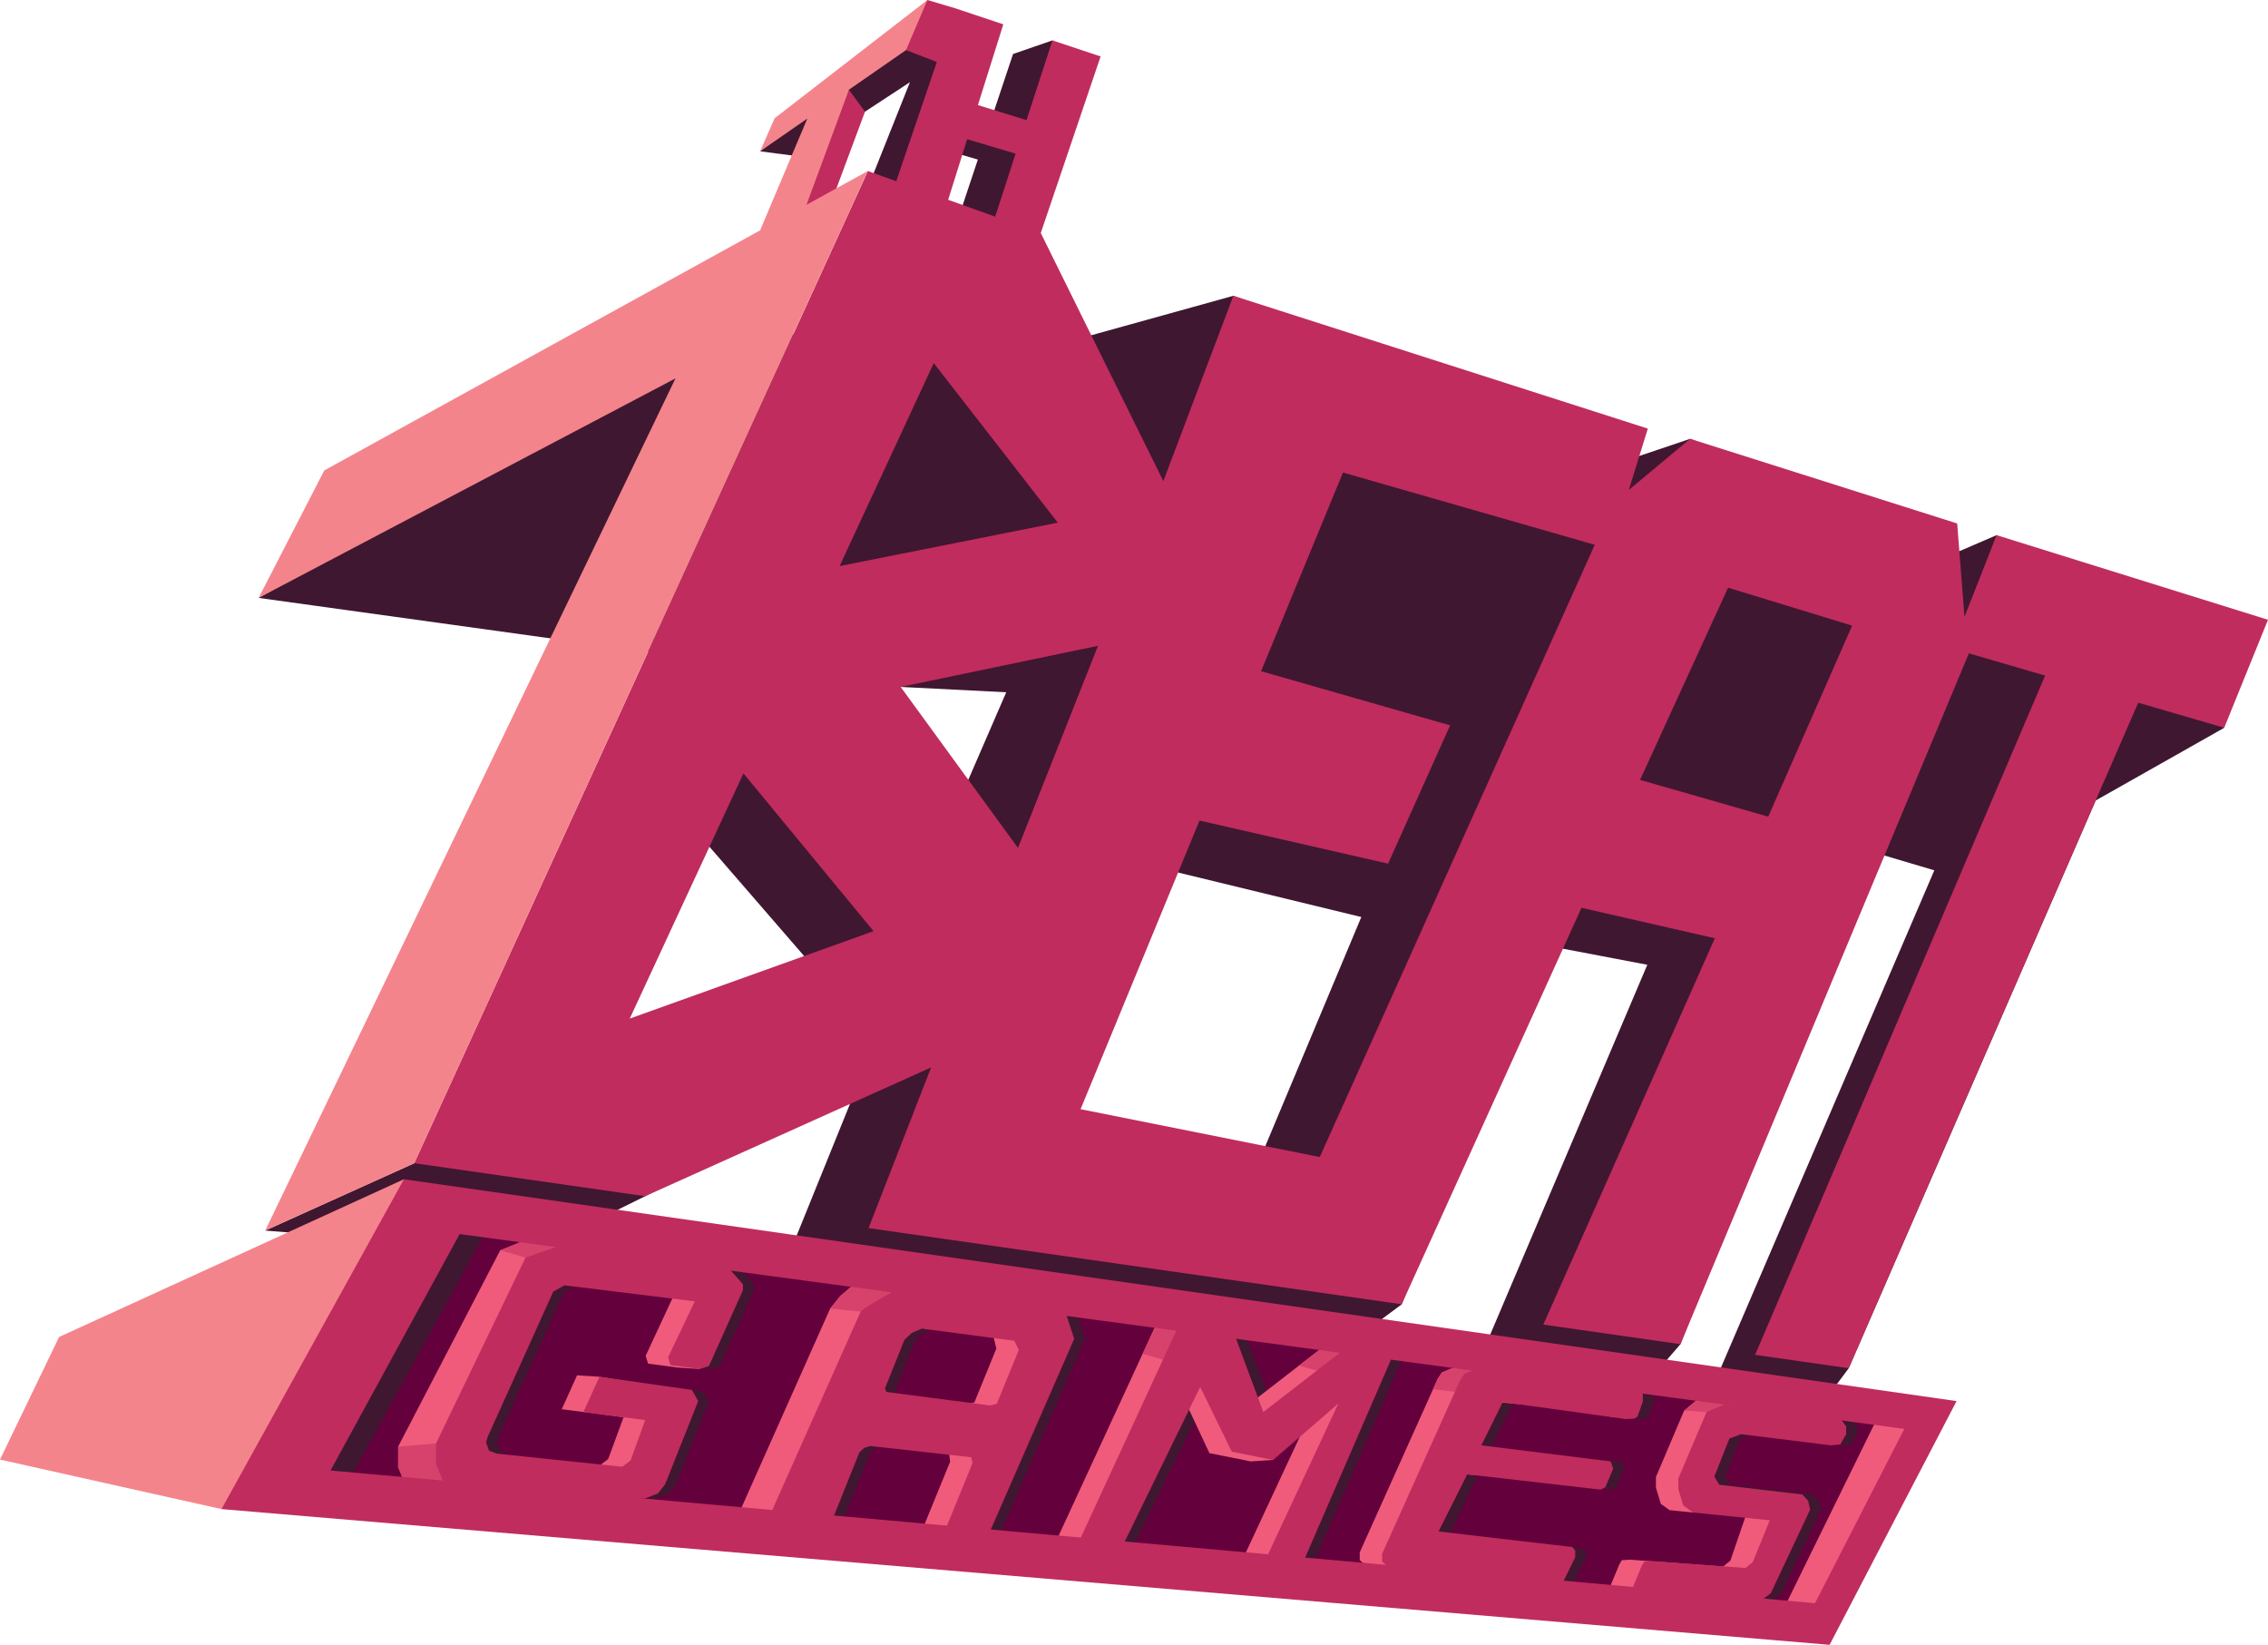 <svg xmlns="http://www.w3.org/2000/svg" viewBox="0 0 1554.22 1127"><defs><style>.cls-1{fill:#401730;}.cls-2{fill:#c02c5e;}.cls-3{fill:#f4848c;}.cls-4{fill:#64003c;}.cls-5{fill:#f05b7c;}.cls-6{fill:#d7426c;}</style></defs><title>Asset 2</title><g id="Layer_2" data-name="Layer 2"><g id="Vectors"><polygon class="cls-1" points="520.88 103.67 546.22 107 623.55 56.33 594.72 128.67 617.88 138 651.22 36.33 618.22 27.67 520.88 103.67"/><polygon class="cls-2" points="569.88 138 592.77 76.5 581.75 61.47 566.88 81 544.42 153.91 569.88 138"/><polygon class="cls-3" points="530.88 81 520.88 103.67 553.27 81.22 553.26 81.22 520.88 157.83 547.88 153.33 581.75 61.47 620.88 34.33 633.88 21.67 635.55 0 530.88 81"/><path class="cls-1" d="M1368.22,366.67l-25.52,11-184.48-77-34.8,11.74L845.22,202.67l-111.67,31-96.67-23.34L461.22,245.67l-284,164,440,61,72.33,3.66-26,60-134-52.63-55.34,84.66,76.89,88.75L283.87,797,181.74,843.16,364.38,858l77.75-38.38,148.75-84L533,878.54l378,52,49.54-36.83,98.33-246,70,13.33L1008,945.54l112,12L1151.58,921l131.3-337.33,42.67,12.66-160,372.84,71.31,8.57,30.05-40.26,169.23-389,88.08-49.8Zm-511.34,443-142.67-26,78.67-189.34,140,34Z"/><polygon class="cls-1" points="721.22 27.67 694.22 37 676.46 90.27 647.22 83.17 643.72 101.67 670.11 109.32 654.88 155 688.22 165.67 733.55 46.33 721.22 27.67"/><path class="cls-2" d="M1368.22,366.67l-22,56-5-64-183-58-42,35,13-42-284-91-48,127-84-170,41-121-33-11L703.45,82.31,670.14,72l17.41-55.34-33-11L635.55,0,620.88,34.33,642,42.46l-27.81,81.7-19.49-7-1.5,3.5L283.87,797l158.26,22.61,195.94-88.23-42.85,110.1,365.33,52.19L1083.77,622l91.38,20.88L1057.59,907.58l94,13.42,197.64-473.33,52.27,15.23L1202.75,928.31l64.16,9.17,198.37-456,58.94,17.18,30-74ZM662.78,95.39l33.2,9.89-14,43.17-32.22-11.56Zm-22.9,153.38,85,109.35L575.37,387.87ZM431.56,697.91l77.92-168L598.63,638ZM617.22,470.67l135.22-28.18L697.61,581ZM904.43,792.76,740.5,760,822,562.23l129.24,29.53L993.73,497,864.2,459.89l56.12-136.12,172.54,49.5Zm307.32-233.2-87.84-25.19,60.31-131.7,85,26Z"/><polygon class="cls-3" points="222.22 322.33 594.72 117.17 283.87 797.04 181.74 843.16 462.89 259.27 177.22 409.67 222.22 322.33"/><polygon class="cls-4" points="191.99 1016 306.3 833.58 1310.93 969.33 1249.79 1114.06 191.99 1016"/><polygon class="cls-5" points="1285.8 973 1223.3 1100.33 1249.79 1103.5 1318.3 973 1285.8 973"/><polygon class="cls-1" points="1209.63 1100.33 1220.96 1091.67 1247.96 1034.33 1246.55 1028.25 1242.63 1024 1185.63 1017.33 1182.3 1011.67 1192.63 985.67 1200.63 982.67 1262.3 990.33 1268.63 989.67 1272.63 982.67 1272.63 977.33 1267.96 971 1189 962.43 1176.96 967.5 1157.63 1013 1157.63 1020.33 1160.96 1031.38 1167.63 1036.33 1220.3 1041.67 1208.63 1070.33 1201.8 1078.83 1139.96 1069.67 1134.3 1070 1132.63 1072.67 1124.63 1092 1209.63 1100.33"/><polygon class="cls-1" points="1025.3 935.67 1016.24 939.13 1010.97 941.33 1007.97 946 954.63 1064.67 954.63 1070 960.97 1075.33 1078.3 1084.67 1086.96 1067 1086.96 1062.33 1077.47 1060 993.3 1051.33 1012.97 1010.17 1104.3 1020.67 1107.63 1019 1112.96 1006.33 1111.3 1001.33 1019.8 995.58 1037.3 960.67 1121.63 972.33 1127.3 972 1129.63 970.67 1133.3 960.33 1133.3 954.91 1125.96 951.33 1025.3 935.67"/><polygon class="cls-1" points="898.97 1074 961.97 928.67 928.97 924.33 873.22 967.5 851.97 910.33 814.3 910.33 745.63 1059 778.28 1056.21 829.97 950.33 851.63 994.67 886.46 980.89 924.63 961.67 873.22 1072 898.97 1074"/><path class="cls-1" d="M737.3,898,623.63,882.33l-23.67,14-2.66,2.34-62.67,140.66,41.67,6,20.12-50.23h0l3.13-2.93,4.25-1.42,69.25,7.75.91,4-22,53.82L684.3,1053l59.33-135.67Zm-46.73,63.86-4.38,4.75-71-9.25-1.29-5.92h0L627.3,918l5-4.67,6.83-3,63.5,8.34,3,6.33Z"/><polygon class="cls-1" points="483.63 891.67 465.3 930 479.47 938 486.96 938 493.3 936 516.63 884 516.63 880 504.96 866.67 398.96 850.67 388.42 854.47 367.63 861.67 306.3 989 306.3 1003 310.93 1014.45 321.96 1020.33 449.23 1026.81 458.3 1023.33 463.3 1017 485.96 960 481.67 953.46 410.8 943.33 407.3 967.5 449.63 973 439.63 1000.67 433.98 1006.33 347.98 997.33 342.63 994 340.63 988.33 341.63 984.67 386.63 885 394.3 880.67 483.63 891.67"/><polygon class="cls-1" points="238.13 1016 334.8 840.67 317.46 840.67 206.8 1016 238.13 1016"/><polygon class="cls-5" points="1186.79 1099.33 1198.12 1090.67 1225.12 1033.33 1223.7 1027.25 1219.79 1023 1162.79 1016.33 1159.45 1010.67 1169.79 984.67 1177.79 981.67 1239.8 981.63 1245.79 988.67 1249.79 981.67 1249.79 976.33 1245.12 970 1171.8 951.83 1154.12 966.5 1134.79 1012 1134.79 1019.33 1138.12 1030.38 1144.08 1034.71 1160.13 1036.33 1197.32 1035.7 1185.79 1069.33 1180.79 1073.33 1117.12 1068.67 1111.45 1069 1109.79 1071.67 1101.79 1091 1186.79 1099.33"/><polygon class="cls-5" points="1002.46 934.67 993.39 938.13 988.12 940.33 985.12 945 931.79 1063.67 931.79 1069 938.12 1074.33 1055.45 1083.67 1064.12 1066 1064.12 1061.33 1062.12 1059 970.46 1048.33 990.12 1009.17 1081.45 1015.67 1084.79 1018 1090.12 1005.33 1088.45 1000.33 999.79 989.33 1014.46 959.67 1098.79 967.33 1104.45 971 1106.79 969.67 1110.45 959.33 1110.45 953.91 1103.12 950.33 1002.46 934.67"/><polygon class="cls-5" points="876.12 1073 939.12 927.67 906.12 923.33 850.37 966.5 829.12 909.33 791.46 909.33 722.79 1058 755.44 1055.21 807.12 949.33 828.79 995.67 857.12 1001.33 872.47 1000.33 901.79 960.67 850.37 1071 876.12 1073"/><path class="cls-5" d="M714.46,897,586.8,878.67l-11,9.33-6.91,8.6-62.67,140.67,47.24,7.06,20.12-50.23h0l3.13-2.93,4.25-4,69.25,7.75.91,6.57-22,53.82,32.34-3.33,59.33-135.67Zm-46.73,63.86L663.21,962l-71-9.25-1.15-2.31h0L604.46,917l5-4.67,7.76-5.22,63.5,8.33,2.07,8.56Z"/><polygon class="cls-5" points="461.46 888.16 442.45 929 444.12 934.33 464.12 937 479.47 938 493.79 883 493.79 879 482.12 865.67 376.12 849.67 360.13 849.67 342.8 856.67 272.84 991.17 272.84 1005.17 277.46 1016.61 299.12 1019.33 426.38 1025.81 435.45 1022.33 440.45 1016 463.12 959 458.79 951.33 410.8 943.33 395.45 942.33 384.98 965.57 427.31 971.07 416.79 999.67 411.12 1004 325.12 995 319.79 993 317.79 987.33 318.79 983.67 363.79 884 372.12 877.16 461.46 888.16"/><polygon class="cls-3" points="276.8 808 40.5 916.07 0 1000.07 151.8 1034 284.45 883.08 276.8 808"/><polygon class="cls-6" points="298.8 989 272.84 991.17 272.84 1005.17 277.46 1016.61 306.3 1019.7 305.47 995 298.8 989"/><polygon class="cls-6" points="342.8 856.67 360.13 861.67 383.31 861.67 385.47 855.67 379.47 846.33 356.42 851.17 342.8 856.67"/><polygon class="cls-6" points="568.89 896.6 589.8 898.67 614.8 898.67 621.13 884.33 598.47 878.67 586.8 878.67 575.8 888 568.89 896.6"/><polygon class="cls-6" points="782.99 927.65 807.3 934.67 812.8 906.83 791.24 909.8 782.99 927.65"/><polygon class="cls-6" points="890.19 935.67 908.3 940.83 924.3 925.33 912.8 920.75 903.97 925 890.19 935.67"/><polygon class="cls-6" points="982.05 951.83 1014.13 955.67 1021.12 937.57 995.46 937.34 988.12 940.33 985.12 945 982.05 951.83"/><polygon class="cls-6" points="1154.12 966.5 1169.47 967.5 1187.46 966.5 1187.46 960 1161.95 960 1154.12 966.5"/><path class="cls-2" d="M276.8,808l-125,226,1102,93,87-167Zm967,290.48L226.49,1007.57l88.49-162,990,133.49Z"/><polygon class="cls-2" points="1202.13 1100.33 1213.47 1091.67 1240.47 1034.33 1239.05 1028.25 1235.13 1024 1178.13 1017.33 1174.8 1011.67 1185.13 985.67 1193.13 982.67 1254.8 990.33 1261.13 989.67 1265.13 982.67 1265.13 977.33 1260.47 971 1181.5 962.43 1169.47 967.5 1150.13 1013 1150.13 1020.33 1153.47 1031.38 1160.13 1036.33 1212.8 1041.67 1201.13 1070.33 1196.13 1074.33 1132.47 1069.67 1126.8 1070 1125.13 1072.67 1117.13 1092 1202.13 1100.33"/><polygon class="cls-2" points="1017.8 935.67 1008.74 939.13 1003.47 941.33 1000.47 946 947.13 1064.67 947.13 1070 953.47 1075.33 1070.8 1084.67 1079.47 1067 1079.47 1062.33 1077.47 1060 985.8 1049.33 1005.47 1010.17 1096.8 1020.67 1100.13 1019 1105.47 1006.33 1103.8 1001.33 1015.13 990.33 1029.8 960.67 1114.13 972.33 1119.8 972 1122.13 970.67 1125.8 960.33 1125.8 954.91 1118.47 951.33 1017.8 935.67"/><polygon class="cls-2" points="891.47 1074 954.47 928.67 921.47 924.33 865.72 967.5 844.47 910.33 806.8 910.33 738.13 1059 770.78 1056.21 822.47 950.33 844.13 994.67 872.47 1000.33 917.13 961.67 865.72 1072 891.47 1074"/><path class="cls-2" d="M729.8,898,616.13,882.33l-23.67,14-2.66,2.34-62.67,140.66,41.67,6,20.12-50.23h0l3.13-2.93,4.25-1.42,69.25,7.75.91,4-22,53.82L676.8,1053l59.33-135.67Zm-46.73,63.86L678.55,963l-71-9.25-1.15-2.31h0L619.8,918l5-4.67,6.83-3,63.5,8.34,3,6.33Z"/><polygon class="cls-2" points="476.13 891.67 457.8 930 459.47 935.33 479.47 938 485.8 936 509.13 884 509.13 880 497.47 866.67 391.47 850.67 380.92 854.47 360.13 861.67 298.8 989 298.8 1003 303.43 1014.45 314.47 1020.33 441.73 1026.81 450.8 1023.33 455.8 1017 478.47 960 474.13 952.33 410.8 943.33 399.8 967.5 442.13 973 432.13 1000.67 426.47 1005 340.47 996 335.13 994 333.13 988.33 334.13 984.67 379.13 885 386.8 880.67 476.13 891.67"/></g></g></svg>